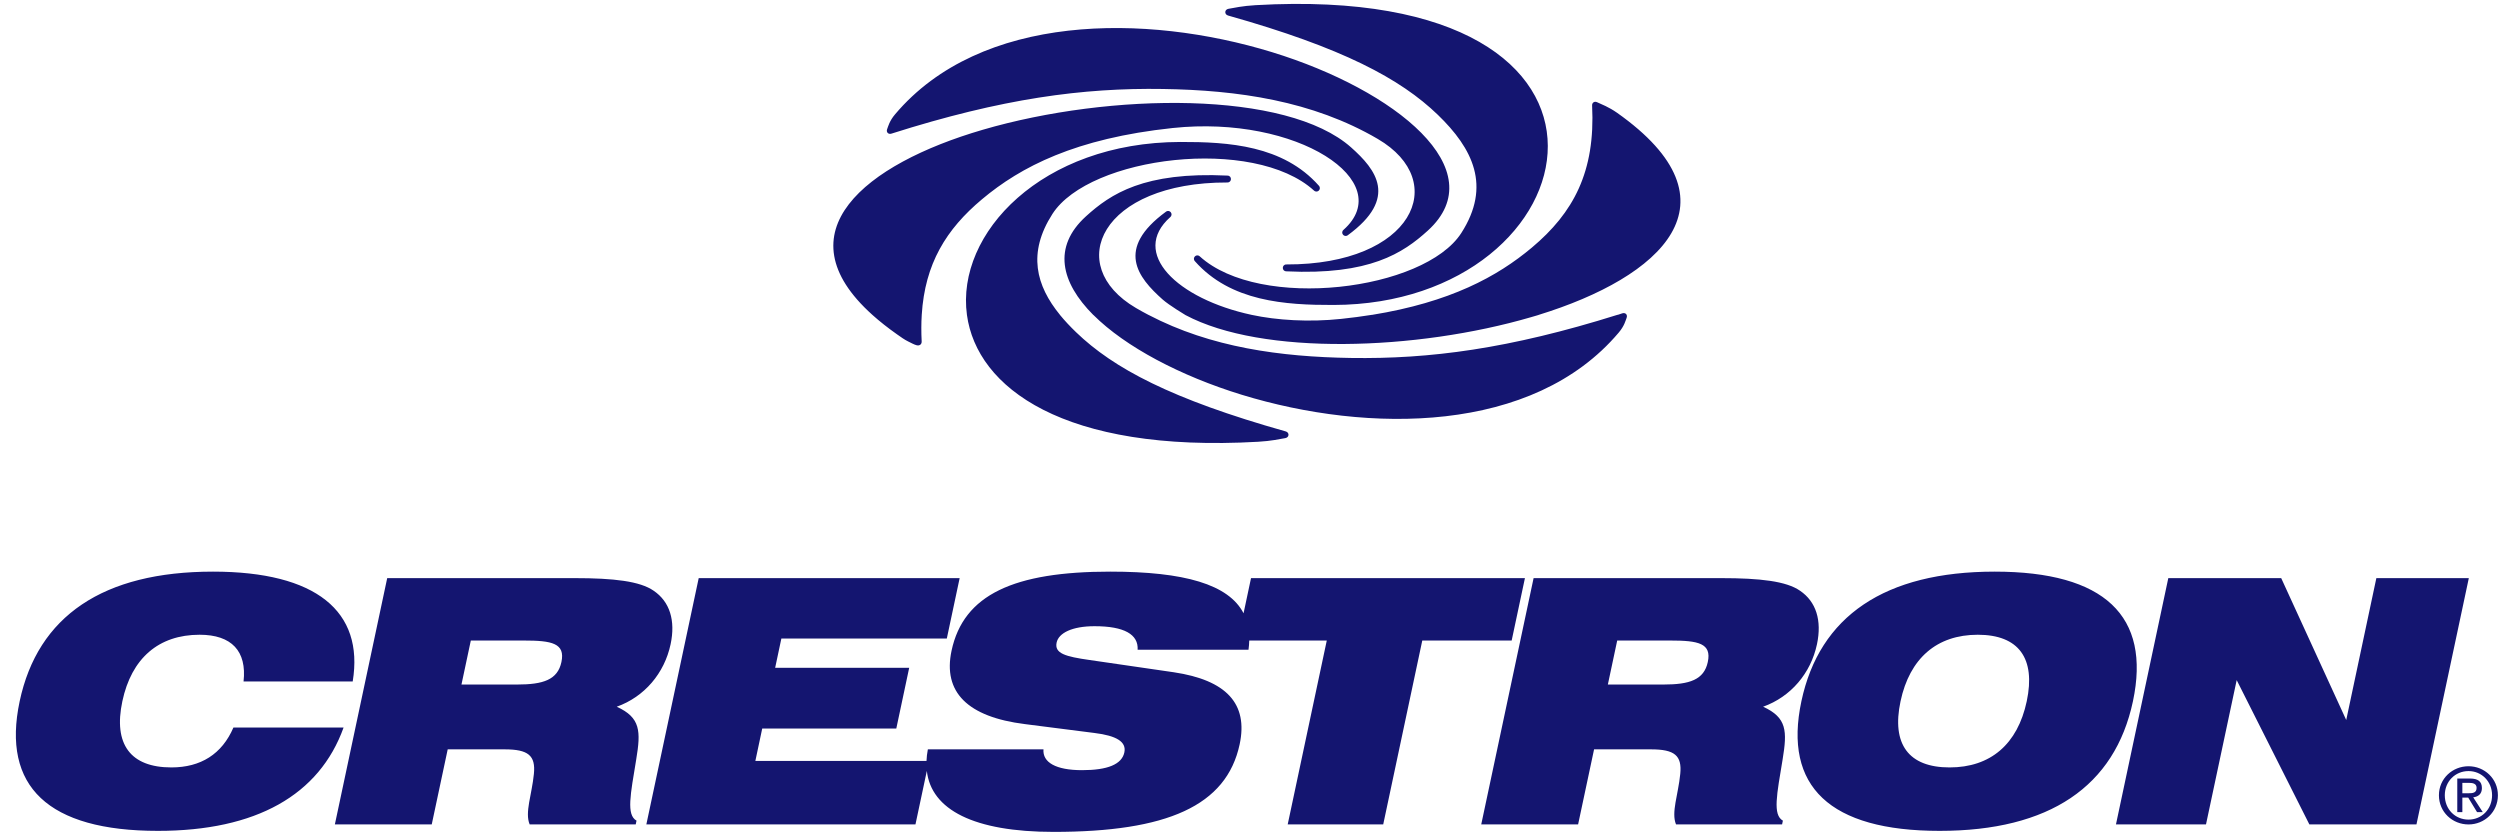 <?xml version="1.0" encoding="UTF-8"?> <svg xmlns="http://www.w3.org/2000/svg" width="135" height="45" viewBox="0 0 135 45" fill="none"> <path d="M133.3 44.259C132.58 44.259 132.019 43.701 132.019 42.944C132.019 42.2 132.58 41.638 133.3 41.638C134.01 41.638 134.572 42.2 134.572 42.944C134.572 43.701 134.01 44.259 133.3 44.259ZM133.3 41.377C132.435 41.377 131.702 42.041 131.702 42.944C131.702 43.855 132.435 44.52 133.3 44.52C134.156 44.52 134.887 43.855 134.887 42.944C134.887 42.041 134.156 41.377 133.3 41.377ZM132.967 42.836V42.275H133.341C133.532 42.275 133.736 42.317 133.736 42.541C133.736 42.819 133.528 42.836 133.295 42.836H132.967ZM134.023 42.557C134.023 42.2 133.811 42.041 133.383 42.041H132.693V43.855H132.967V43.069H133.283L133.761 43.855H134.069L133.553 43.056C133.819 43.023 134.023 42.881 134.023 42.557ZM30.317 35.749C30.113 36.707 29.34 36.965 27.921 36.965H24.919L25.424 34.589H28.298C29.808 34.589 30.532 34.737 30.317 35.749ZM36.212 34.791C36.486 33.502 36.167 32.49 35.298 31.9C34.56 31.384 33.14 31.219 31.041 31.219H20.909L18.083 44.517H23.314L24.176 40.465H27.252C28.522 40.465 28.931 40.796 28.83 41.791C28.72 42.914 28.332 43.873 28.601 44.517H34.329L34.372 44.315C33.813 44.001 34.043 42.914 34.358 40.999C34.606 39.488 34.596 38.752 33.304 38.163C34.799 37.629 35.879 36.358 36.212 34.791ZM82.346 31.219H67.555L67.152 33.117C66.348 31.557 63.962 30.868 59.953 30.868C54.759 30.868 52.028 32.103 51.383 35.142C50.909 37.371 52.243 38.715 55.348 39.102L59.096 39.58C60.299 39.727 60.836 40.06 60.715 40.631C60.578 41.275 59.811 41.589 58.43 41.589C57.012 41.589 56.291 41.165 56.348 40.465H50.104C50.061 40.682 50.041 40.889 50.031 41.091H40.789L41.16 39.341H48.4L49.096 36.063H41.858L42.194 34.479H51.128L51.821 31.219H37.73L34.903 44.517H49.435L50.049 41.63C50.288 43.727 52.589 44.922 56.892 44.922C63.007 44.922 66.233 43.522 66.942 40.189C67.408 37.998 66.223 36.726 63.384 36.302L58.829 35.639C57.542 35.455 56.932 35.289 57.057 34.7C57.167 34.184 57.89 33.815 59.106 33.815C60.709 33.815 61.48 34.257 61.432 35.087H67.419C67.443 34.914 67.455 34.75 67.459 34.589H71.646L69.536 44.517H74.694L76.803 34.589H81.63L82.346 31.219ZM92.221 35.749C92.017 36.707 91.244 36.965 89.826 36.965H86.824L87.329 34.589H90.202C91.713 34.589 92.437 34.737 92.221 35.749ZM98.116 34.791C98.39 33.502 98.071 32.49 97.202 31.9C96.465 31.384 95.044 31.219 92.945 31.219H82.814L79.987 44.517H85.218L86.08 40.465H89.156C90.427 40.465 90.834 40.796 90.734 41.791C90.624 42.914 90.237 43.873 90.505 44.517H96.233L96.276 44.315C95.716 44.001 95.947 42.914 96.263 40.999C96.51 39.488 96.501 38.752 95.208 38.163C96.702 37.629 97.783 36.358 98.116 34.791ZM128.323 31.219L126.696 38.881L123.185 31.219H117.088L114.262 44.517H119.124L120.781 36.726L124.705 44.517H130.489L133.316 31.219H128.323ZM109.444 37.868C108.951 40.189 107.487 41.441 105.277 41.441C103.066 41.441 102.135 40.189 102.629 37.868C103.122 35.547 104.59 34.276 106.8 34.276C109.01 34.276 109.937 35.547 109.444 37.868ZM107.715 30.868C101.783 30.868 98.254 33.263 97.275 37.868C96.296 42.473 98.808 44.867 104.739 44.867C110.67 44.867 114.2 42.473 115.179 37.868C116.157 33.263 113.646 30.868 107.715 30.868ZM12.605 39.286C11.986 40.723 10.839 41.441 9.255 41.441C7.045 41.441 6.113 40.189 6.607 37.868C7.1 35.547 8.567 34.276 10.778 34.276C12.509 34.276 13.334 35.16 13.152 36.8H19.046C19.668 33.005 17.065 30.868 11.502 30.868C5.571 30.868 2.041 33.263 1.062 37.868C0.084 42.473 2.596 44.867 8.527 44.867C13.832 44.867 17.245 42.933 18.554 39.286H12.605ZM87.315 6.086C87.097 5.933 86.886 5.818 86.698 5.726C86.517 5.639 86.359 5.573 86.238 5.518C86.098 5.454 85.966 5.543 85.974 5.697C86.155 9.288 84.96 11.491 82.72 13.371C80.854 14.936 78.308 16.321 74.083 17.004H74.062C73.542 17.087 72.996 17.16 72.423 17.22C70.687 17.405 68.94 17.293 67.599 17.005C63.548 16.135 61.015 13.66 63.195 11.723C63.379 11.558 63.16 11.287 62.961 11.433C60.218 13.442 61.441 14.98 62.782 16.173C63.135 16.486 64.018 17.015 64.018 17.015C68.159 19.216 76.477 18.939 82.681 17.126C82.816 17.086 82.951 17.045 83.084 17.008V17.005C89.696 14.966 94.171 10.926 87.315 6.086ZM66.317 0.839C72.496 2.58 75.618 4.248 77.641 6.198C79.533 8.024 80.542 10.043 78.911 12.582C76.911 15.696 68.042 16.8 64.789 13.845C64.607 13.679 64.361 13.921 64.524 14.105C66.456 16.285 69.399 16.474 72.01 16.468C86.1 16.435 90.18 -1.008 67.8 0.279C67.092 0.32 66.643 0.423 66.335 0.476C66.119 0.514 66.105 0.78 66.317 0.839ZM48.135 7.217C54.125 5.313 58.485 4.737 62.798 4.805C66.835 4.868 70.873 5.439 74.403 7.505C78.34 9.809 76.291 14.297 69.465 14.28C69.214 14.28 69.205 14.64 69.456 14.652C73.962 14.869 75.767 13.665 77.101 12.454C80.707 9.178 75.359 4.864 68.693 2.818C61.855 0.72 52.959 0.701 48.334 6.173C48.181 6.354 48.089 6.515 48.026 6.654C47.968 6.782 47.938 6.888 47.906 6.972C47.842 7.135 47.968 7.27 48.135 7.217ZM53.024 10.764C55.123 9.002 58.081 7.47 63.321 6.913C70.064 6.198 75.484 9.803 72.549 12.412C72.364 12.576 72.583 12.846 72.783 12.701C75.526 10.692 74.303 9.154 72.961 7.961C69.492 4.876 59.968 4.99 53.063 7.009C46.718 8.862 42.127 12.539 47.114 17.008L47.116 17.008H47.114C47.495 17.35 47.933 17.697 48.429 18.047C48.647 18.201 48.847 18.345 49.035 18.436C49.216 18.525 49.367 18.61 49.496 18.643C49.66 18.686 49.777 18.591 49.77 18.438C49.745 17.931 49.746 17.455 49.774 17.008H49.764L49.774 17.002C49.946 14.233 51.099 12.378 53.024 10.764ZM87.608 16.918C87.526 16.943 87.444 16.97 87.362 17H87.343C81.49 18.839 77.195 19.395 72.945 19.33C69.168 19.271 65.39 18.766 62.027 17.008H62.024C61.794 16.888 61.566 16.762 61.34 16.63C57.403 14.326 59.453 9.837 66.279 9.854C66.529 9.855 66.538 9.494 66.288 9.482C61.782 9.265 59.977 10.469 58.643 11.681C56.825 13.333 57.282 15.247 59.038 17.008H59.043C60.771 18.732 63.749 20.302 67.051 21.316C73.889 23.415 82.785 23.434 87.41 17.961C87.563 17.78 87.655 17.62 87.718 17.48C87.776 17.352 87.805 17.246 87.838 17.163C87.861 17.105 87.859 17.051 87.842 17.008C87.808 16.927 87.717 16.883 87.608 16.918ZM69.428 23.296C63.248 21.554 60.125 19.886 58.104 17.936C57.789 17.632 57.498 17.323 57.24 17.008V17.006C55.948 15.423 55.473 13.668 56.832 11.552C58.834 8.438 67.702 7.334 70.955 10.29C71.138 10.456 71.383 10.213 71.219 10.028C69.288 7.849 66.344 7.66 63.734 7.666C56.267 7.684 51.611 12.591 52.215 17.008C52.75 20.927 57.424 24.46 67.944 23.855C68.652 23.814 69.101 23.711 69.408 23.658C69.625 23.62 69.639 23.355 69.428 23.296Z" fill="#141570"></path> </svg> 